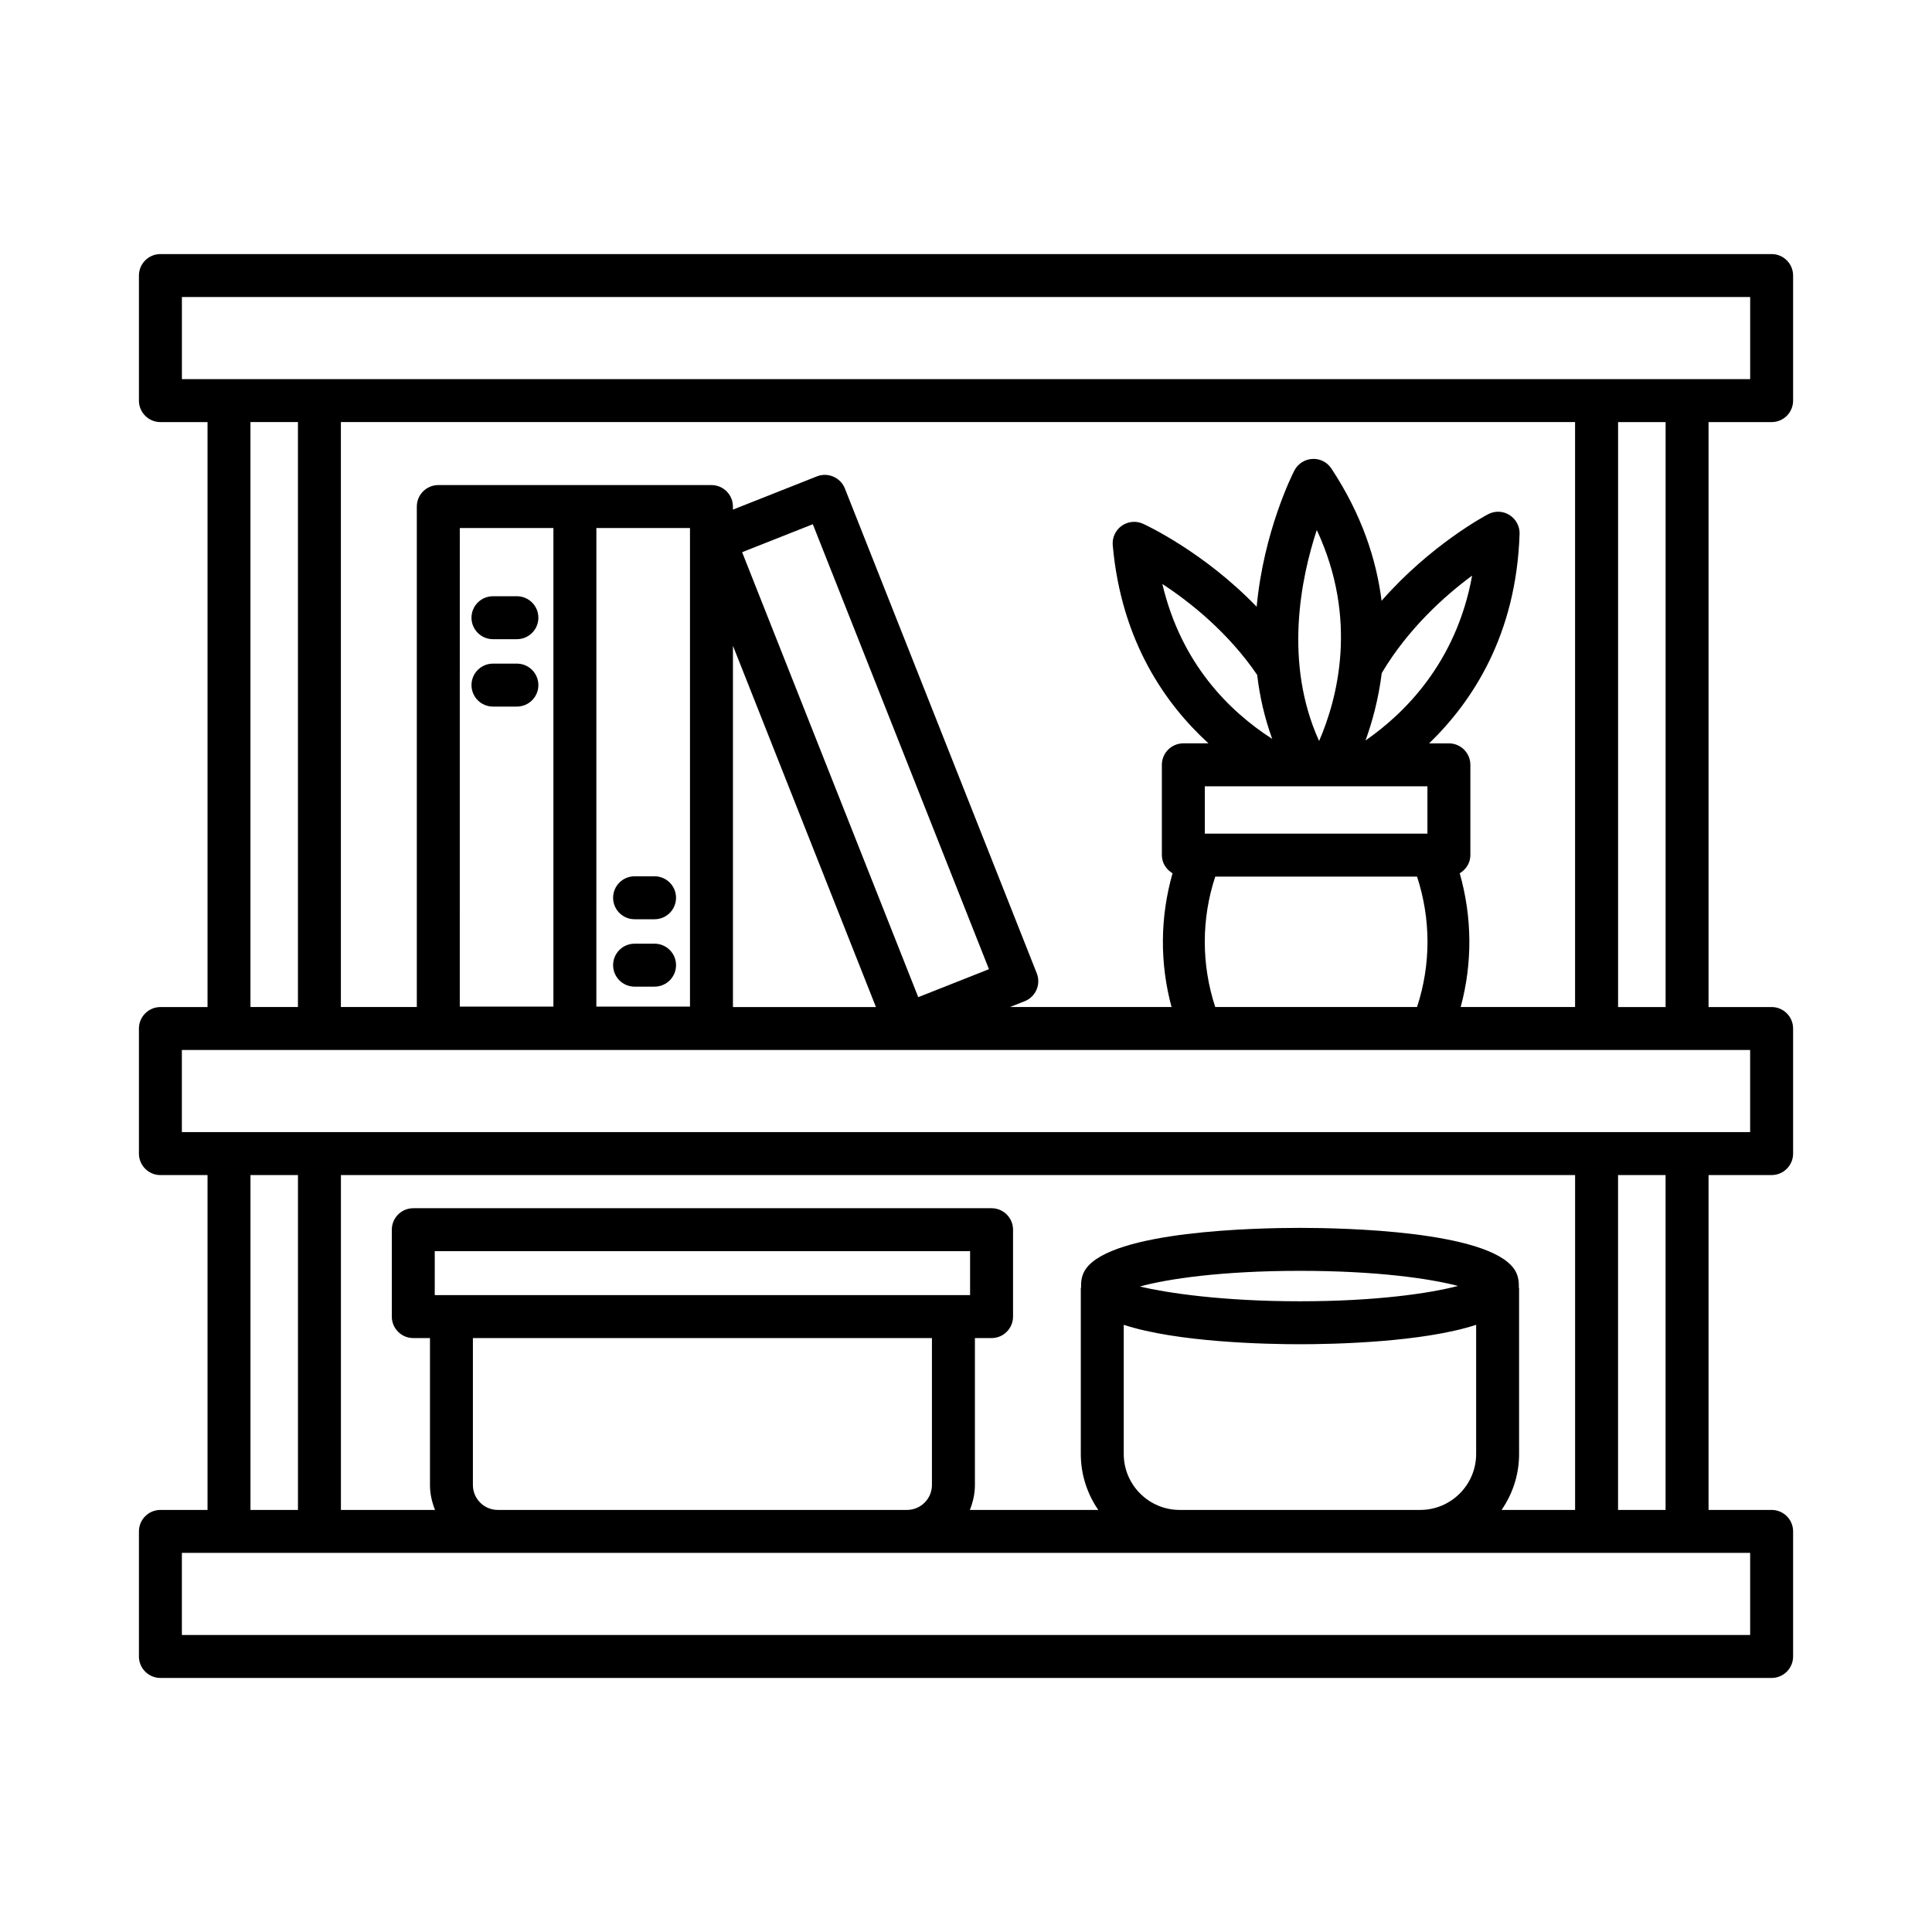 <?xml version="1.0" encoding="UTF-8"?>
<!-- Uploaded to: SVG Repo, www.svgrepo.com, Generator: SVG Repo Mixer Tools -->
<svg fill="#000000" width="800px" height="800px" version="1.1" viewBox="144 144 512 512" xmlns="http://www.w3.org/2000/svg">
 <g>
  <path d="m613.5 255.86c3.141 0 5.691-2.551 5.691-5.691v-33.145c0-3.141-2.551-5.691-5.691-5.691h-426.99c-3.141 0-5.691 2.551-5.691 5.691v33.145c0 3.141 2.551 5.691 5.691 5.691h12.488v155.02h-12.488c-3.141 0-5.691 2.551-5.691 5.691v33.145c0 3.141 2.551 5.691 5.691 5.691h12.488v88.742l-12.488-0.004c-3.141 0-5.691 2.551-5.691 5.691v33.145c0 3.141 2.551 5.691 5.691 5.691h426.99c3.141 0 5.691-2.551 5.691-5.691v-33.145c0-3.141-2.551-5.691-5.691-5.691h-16.715v-88.742h16.715c3.141 0 5.691-2.551 5.691-5.691v-33.145c0-3.141-2.551-5.691-5.691-5.691h-16.715v-155.02zm-5.691 299.67v21.758h-415.61v-21.758zm-397.43-11.383v-88.742h12.586v88.742zm336.12-59.039c0.07-1.656-0.207-3.312-1.211-4.773-6.984-10.148-45.23-10.934-56.785-10.934-11.559 0-49.816 0.785-56.793 10.938-1 1.465-1.273 3.117-1.207 4.769-0.012 0.137-0.078 0.254-0.078 0.395v43.82c0 5.504 1.723 10.602 4.633 14.824h-34.031c0.816-2.051 1.336-4.262 1.336-6.602v-38.941h4.414c3.141 0 5.691-2.551 5.691-5.691v-23.031c0-3.141-2.551-5.691-5.691-5.691h-153.25c-3.141 0-5.691 2.551-5.691 5.691v23.031c0 3.141 2.551 5.691 5.691 5.691h4.422v38.941c0 2.34 0.52 4.551 1.336 6.602h-24.938v-88.742h327.07v88.742h-19.477c2.91-4.223 4.633-9.32 4.633-14.824v-43.82c0-0.141-0.066-0.258-0.078-0.395zm-58 15.129c8.914 0 32.465-0.496 46.695-5.144v34.23c0 8.172-6.652 14.824-14.824 14.824h-63.742c-8.172 0-14.824-6.652-14.824-14.824v-34.23c14.23 4.648 37.781 5.144 46.695 5.144zm-42.426-15.297c7.289-2.016 21.656-4.156 42.43-4.156 20.25 0 34.422 2.035 41.871 4.004-7.519 1.98-21.852 4.066-41.871 4.066-20.734 0-35.363-2.238-42.43-3.914zm-182.44 2.281h-4.422l0.004-11.648h141.87v11.648zm127.34 11.383v38.941c0 3.641-2.969 6.602-6.609 6.602h-108.44c-3.641 0-6.602-2.961-6.602-6.602v-38.941zm181.83 45.543v-88.742h12.594v88.742zm35-121.89v21.758h-40.691l-338.46 0.004h-36.457v-21.758h331.32zm-397.43-11.383v-155.02h12.586v155.02zm320.47-35.449c1.656-0.996 2.82-2.731 2.82-4.801v-23.934c0-3.141-2.551-5.691-5.691-5.691h-5.242c11.457-11.07 23.098-28.695 23.973-55.5 0.062-2.023-0.945-3.926-2.656-5.004-1.711-1.09-3.852-1.168-5.656-0.234-0.781 0.402-15.289 8.145-28.258 22.957-1.367-10.871-5.199-22.766-13.297-35.043-1.113-1.688-3.043-2.684-5.055-2.551-2.023 0.105-3.828 1.27-4.762 3.07-0.539 1.039-8.133 16.168-9.992 36.102-13.961-14.5-29.328-21.637-30.141-22.008-1.836-0.82-3.981-0.613-5.637 0.562-1.641 1.176-2.543 3.129-2.363 5.141 2.277 25.496 13.949 42.055 25.367 52.504h-6.656c-3.141 0-5.691 2.551-5.691 5.691v23.934c0 2.074 1.168 3.812 2.828 4.809-3.312 11.648-3.414 23.77-0.262 35.445h-42.816l3.898-1.543c1.41-0.555 2.531-1.648 3.133-3.035 0.598-1.383 0.625-2.945 0.07-4.352l-50.863-128.51c-1.16-2.918-4.512-4.336-7.387-3.195l-22.273 8.816v-0.812c0-3.141-2.551-5.691-5.691-5.691h-72.391c-3.141 0-5.691 2.551-5.691 5.691v132.63h-20.121v-155.02h327.07v155.02h-30.312c3.152-11.676 3.051-23.801-0.258-35.449zm-49.488-23.047c0.008 0 0.02 0.008 0.027 0.008 0.012 0 0.02-0.008 0.027-0.008h40.871v12.551h-58.988v-12.551zm-29.32-53.617c7.391 4.82 17.469 12.863 25.133 24.098 0.637 5.566 1.918 11.262 3.981 16.961-11.453-7.383-24.137-19.973-29.113-41.059zm40.926-14.305c11.086 23.77 5.414 44.84 0.617 55.918-9.43-20.766-4.82-43.145-0.617-55.918zm-26.91 91.855h53.48c3.691 11.266 3.695 23.297 0 34.562h-53.48c-3.695-11.266-3.695-23.297 0-34.562zm39.828-36.086c1.789-4.941 3.445-10.996 4.301-17.859 6.992-11.789 16.75-20.512 23.949-25.828-4.211 23.262-18.23 36.758-28.25 43.688zm-165.21-49.887 18.738-7.414 46.676 117.92-18.738 7.414zm35.465 120.54h-37.895v-95.742zm-49.281-126.94v126.82h-24.812l0.004-126.82zm-36.195 0v126.82h-24.812l0.004-126.82zm282.15 126.94v-155.02h12.594v155.02zm18.285-166.41h-398.89v-21.758h415.61v21.758z"/>
  <path d="m274.64 313.39h6.344c3.141 0 5.691-2.551 5.691-5.691s-2.551-5.691-5.691-5.691h-6.344c-3.141 0-5.691 2.551-5.691 5.691s2.551 5.691 5.691 5.691z"/>
  <path d="m274.64 331.25h6.344c3.141 0 5.691-2.551 5.691-5.691s-2.551-5.691-5.691-5.691h-6.344c-3.141 0-5.691 2.551-5.691 5.691s2.551 5.691 5.691 5.691z"/>
  <path d="m312.17 387.61h5.297c3.141 0 5.691-2.551 5.691-5.691s-2.551-5.691-5.691-5.691h-5.297c-3.141 0-5.691 2.551-5.691 5.691s2.551 5.691 5.691 5.691z"/>
  <path d="m312.17 405.47h5.297c3.141 0 5.691-2.551 5.691-5.691s-2.551-5.691-5.691-5.691h-5.297c-3.141 0-5.691 2.551-5.691 5.691 0 3.144 2.551 5.691 5.691 5.691z"/>
 </g>
</svg>
